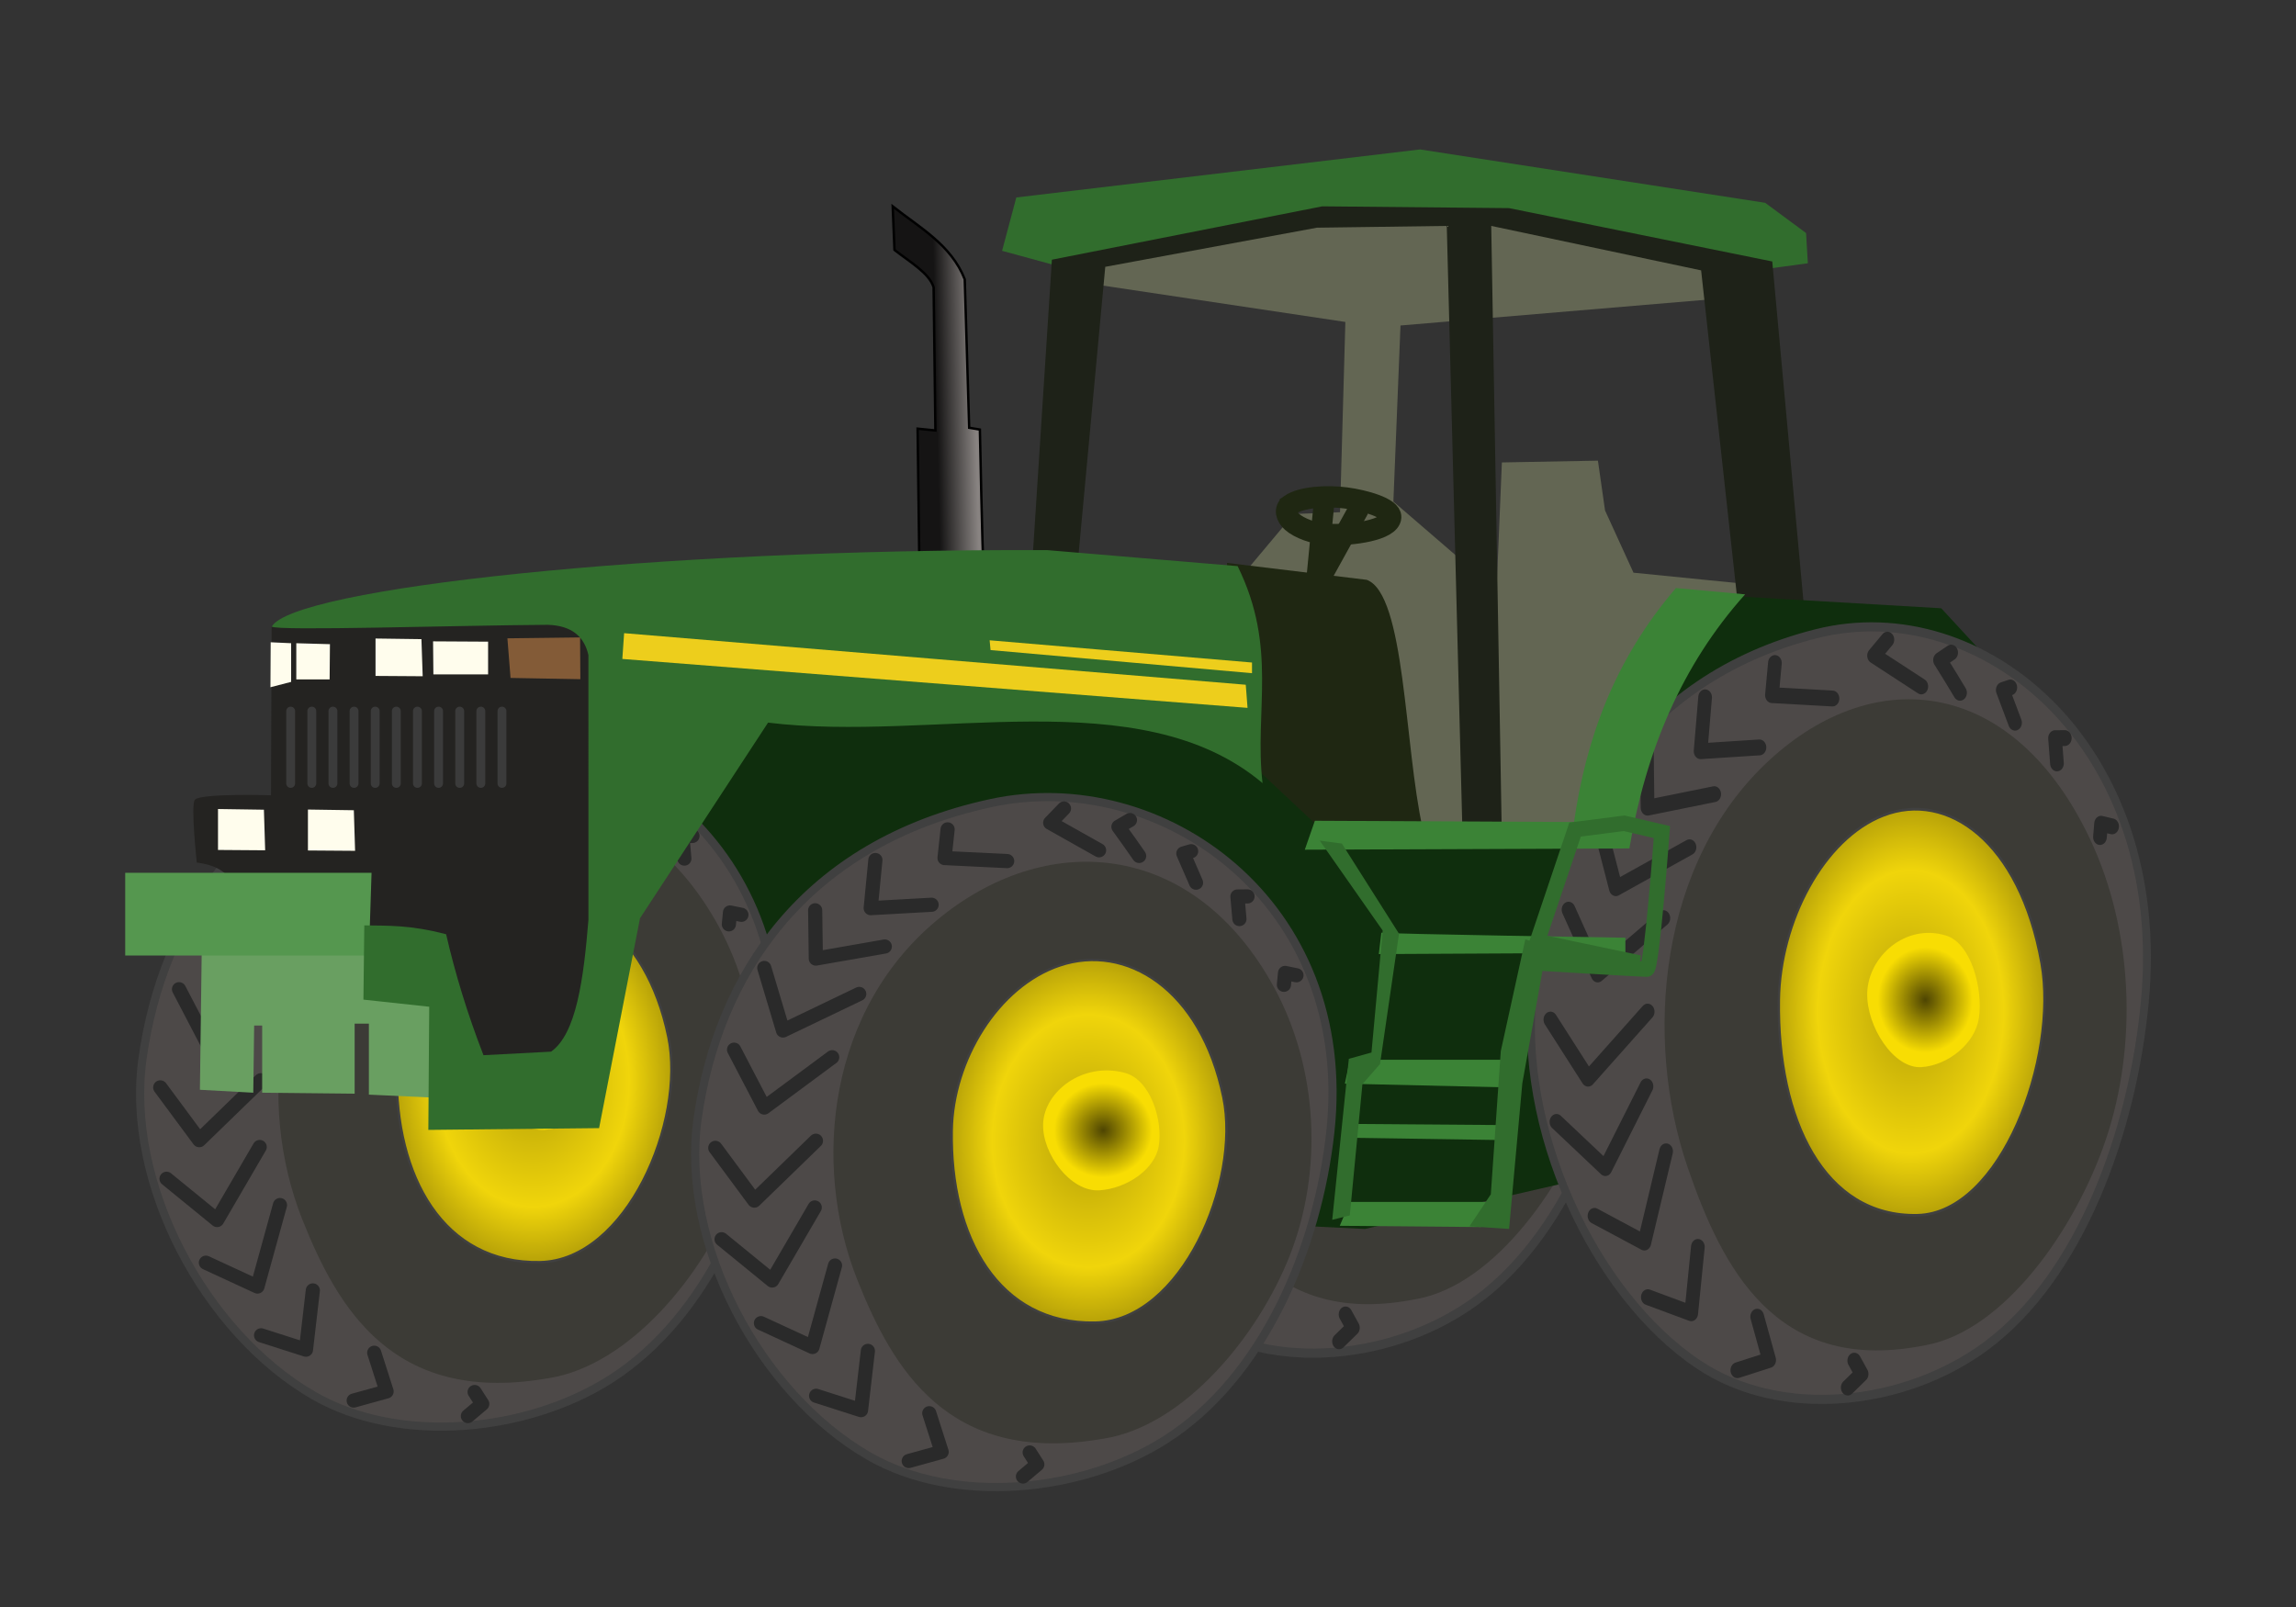 <?xml version="1.0" encoding="UTF-8" standalone="no"?>
<!-- Created with Inkscape (http://www.inkscape.org/) -->

<svg
   xmlns:dc="http://purl.org/dc/elements/1.1/"
   xmlns:cc="http://creativecommons.org/ns#"
   xmlns:rdf="http://www.w3.org/1999/02/22-rdf-syntax-ns#"
   xmlns:svg="http://www.w3.org/2000/svg"
   xmlns="http://www.w3.org/2000/svg"
   xmlns:xlink="http://www.w3.org/1999/xlink"
   xmlns:sodipodi="http://sodipodi.sourceforge.net/DTD/sodipodi-0.dtd"
   xmlns:inkscape="http://www.inkscape.org/namespaces/inkscape"
   id="svg2"
   sodipodi:docname="agriculture.svg"
   viewBox="0 0 1000 700"
   version="1.1"
   inkscape:version="0.92.3 (2405546, 2018-03-11)"
   width="1000"
   height="700">
  <rect x="0" y="0" width="1000" height="700" fill="#333333" stroke="none"/>
  <defs
     id="defs6">
    <linearGradient
       id="linearGradient4031">
      <stop
         id="stop4033"
         style="stop-color:#4e4502"
         offset="0" />
      <stop
         id="stop4035"
         style="stop-color:#f8dd03"
         offset="1" />
    </linearGradient>
    <linearGradient
       id="linearGradient4021">
      <stop
         id="stop4023"
         style="stop-color:#b6a108"
         offset="0" />
      <stop
         id="stop4029"
         style="stop-color:#f0d50b"
         offset=".69" />
      <stop
         id="stop4025"
         style="stop-color:#b6a108"
         offset="1" />
    </linearGradient>
    <radialGradient
       id="radialGradient4027"
       xlink:href="#linearGradient4021"
       gradientUnits="userSpaceOnUse"
       cy="-24.111"
       cx="1381.4"
       gradientTransform="matrix(1,0,0,1.315,0,7.582)"
       r="58.057"
       inkscape:collect="always" />
    <radialGradient
       id="radialGradient4037"
       xlink:href="#linearGradient4031"
       gradientUnits="userSpaceOnUse"
       cy="-28.586"
       cx="1387"
       gradientTransform="matrix(0.821,-0.031,0.03,0.788,249.77,36.988)"
       r="24.873"
       inkscape:collect="always" />
    <linearGradient
       id="linearGradient4293"
       y2="-235.25"
       gradientUnits="userSpaceOnUse"
       x2="415.01"
       gradientTransform="matrix(1.045,0,0,1.045,-8.993,413.707)"
       y1="-234.88"
       x1="398.81"
       inkscape:collect="always">
      <stop
         id="stop4289"
         style="stop-color:#151414"
         offset="0" />
      <stop
         id="stop4291"
         style="stop-color:#888381"
         offset="1" />
    </linearGradient>
    <radialGradient
       inkscape:collect="always"
       xlink:href="#linearGradient4021"
       id="radialGradient948"
       gradientUnits="userSpaceOnUse"
       gradientTransform="matrix(1,0,0,1.315,0,7.582)"
       cx="1381.4"
       cy="-24.111"
       r="58.057" />
    <radialGradient
       inkscape:collect="always"
       xlink:href="#linearGradient4031"
       id="radialGradient950"
       gradientUnits="userSpaceOnUse"
       gradientTransform="matrix(0.821,-0.031,0.03,0.788,249.77,36.988)"
       cx="1387"
       cy="-28.586"
       r="24.873" />
    <radialGradient
       inkscape:collect="always"
       xlink:href="#linearGradient4021"
       id="radialGradient952"
       gradientUnits="userSpaceOnUse"
       gradientTransform="matrix(1,0,0,1.315,0,7.582)"
       cx="1381.4"
       cy="-24.111"
       r="58.057" />
    <radialGradient
       inkscape:collect="always"
       xlink:href="#linearGradient4031"
       id="radialGradient954"
       gradientUnits="userSpaceOnUse"
       gradientTransform="matrix(0.821,-0.031,0.03,0.788,249.77,36.988)"
       cx="1387"
       cy="-28.586"
       r="24.873" />
    <radialGradient
       inkscape:collect="always"
       xlink:href="#linearGradient4021"
       id="radialGradient956"
       gradientUnits="userSpaceOnUse"
       gradientTransform="matrix(1,0,0,1.315,0,7.582)"
       cx="1381.4"
       cy="-24.111"
       r="58.057" />
    <radialGradient
       inkscape:collect="always"
       xlink:href="#linearGradient4031"
       id="radialGradient958"
       gradientUnits="userSpaceOnUse"
       gradientTransform="matrix(0.821,-0.031,0.03,0.788,249.77,36.988)"
       cx="1387"
       cy="-28.586"
       r="24.873" />
  </defs>
  <sodipodi:namedview
     id="namedview4"
     fit-margin-left="0"
     inkscape:zoom="0.476792"
     borderopacity="1"
     inkscape:current-layer="svg2"
     inkscape:cx="22.577249"
     inkscape:guide-bbox="true"
     inkscape:window-maximized="1"
     showgrid="false"
     fit-margin-right="0"
     showguides="true"
     bordercolor="#666666"
     inkscape:window-x="-8"
     guidetolerance="10"
     objecttolerance="10"
     inkscape:window-y="-8"
     fit-margin-bottom="0"
     inkscape:window-width="1920"
     inkscape:pageopacity="0"
     inkscape:pageshadow="2"
     pagecolor="#ffffff"
     gridtolerance="10"
     inkscape:cy="431.15321"
     inkscape:window-height="1018"
     fit-margin-top="0" />
  <path
     id="path4347"
     style="fill:#316d2d;stroke-width:1.045"
     inkscape:connector-curvature="0"
     d="m 462.013,116.225 -25.564,-6.972 6.195,-23.241 175.857,-20.916 150.293,23.241 17.818,13.17 0.775,13.17 -17.044,2.324 -127.048,-23.241 -72.046,0.775 z" />
  <g
     id="g4297"
     transform="matrix(1.01,0,0,1.17,-784.544,448.799)">
    <path
       id="path4299"
       d="m 1218.6,-33.291 c -7.294,52.018 25.807,114.28 71.31,140.52 35.786,20.637 88.907,15.386 123.74,-6.816 40.949,-26.097 63.481,-80.185 68.688,-128.46 10.273,-95.252 -70.145,-152.34 -141.57,-136.85 -78.24,16.964 -113.86,72.331 -122.17,131.61 z"
       sodipodi:nodetypes="aaassa"
       style="fill:#4d4948;stroke:#404040;stroke-width:3.4;stroke-linejoin:round"
       inkscape:connector-curvature="0" />
    <path
       id="path4301"
       d="m 1320.3,-117.71 c 45.981,-36.64 105.67,-30.539 138.43,29.363 18.732,34.26 20.381,76.941 6.816,111.68 -13.153,33.689 -43.995,71.333 -77.665,76.672 l -2.559,0.406 c -62.339,9.885 -85.35,-29.334 -100.15,-66.591 -19.141,-48.189 -12.416,-113.65 35.131,-151.53 z"
       sodipodi:nodetypes="sssssas"
       style="fill:#3c3b36"
       inkscape:connector-curvature="0" />
    <path
       id="path4303"
       d="m 1369.6,-97.26 c 27.491,-9.203 58.792,9.569 68.164,55.055 7.266,35.268 -17.481,93.143 -53.482,93.856 -40.2,0.796 -60.531,-35.489 -59.774,-80.224 0.49,-28.991 19.121,-59.994 45.093,-68.688 z"
       sodipodi:nodetypes="sssss"
       style="fill:url(#radialGradient948);stroke:#404040;stroke-width:1px"
       inkscape:connector-curvature="0" />
    <path
       id="path4305"
       d="m 1396.7,-52.468 c 10.748,2.9 15.928,19.946 14.066,30.699 -1.66,9.586 -13.432,17.587 -24.722,18.264 -12.047,0.723 -23.813,-15.254 -23.444,-27.59 0.405,-13.536 16.51,-26.118 34.1,-21.373 z"
       sodipodi:nodetypes="sssss"
       style="fill:url(#radialGradient950)"
       inkscape:connector-curvature="0" />
    <path
       id="path4307"
       d="m 1233.8,-62.129 12.584,24.12 28.314,-20.974"
       style="fill:none;stroke:#2a2a2a;stroke-width:5.9;stroke-linecap:round;stroke-linejoin:round"
       inkscape:connector-curvature="0" />
    <path
       id="path4309"
       sodipodi:nodetypes="ccc"
       inkscape:connector-curvature="0"
       style="fill:none;stroke:#2a2a2a;stroke-width:5.9;stroke-linecap:round;stroke-linejoin:round"
       d="m 1245,51.866 21.494,9.936 9.383,-33.964" />
    <path
       id="path4311"
       d="m 1228.6,16.883 21.078,17.199 17.744,-30.442"
       style="fill:none;stroke:#2a2a2a;stroke-width:5.9;stroke-linecap:round;stroke-linejoin:round"
       inkscape:connector-curvature="0" />
    <path
       id="path4313"
       style="fill:none;stroke:#2a2a2a;stroke-width:5.963;stroke-linecap:round;stroke-linejoin:round"
       inkscape:connector-curvature="0"
       d="m 1226,-21.182 16.239,21.934 25.657,-24.902" />
    <path
       id="path4315"
       style="fill:none;stroke:#2a2a2a;stroke-width:5.9;stroke-linecap:round;stroke-linejoin:round"
       inkscape:connector-curvature="0"
       d="m 1246.4,-96.191 7.795,26.064 31.77,-15.239" />
    <path
       id="path4317"
       d="m 1267.6,-120.23 0.278,20.126 28.744,-5.03"
       sodipodi:nodetypes="ccc"
       style="fill:none;stroke:#2a2a2a;stroke-width:5.9;stroke-linecap:round;stroke-linejoin:round"
       inkscape:connector-curvature="0" />
    <path
       id="path4319"
       sodipodi:nodetypes="ccc"
       inkscape:connector-curvature="0"
       style="fill:none;stroke:#2a2a2a;stroke-width:5.9;stroke-linecap:round;stroke-linejoin:round"
       d="m 1292.7,-141.19 -1.952,20.061 25.381,-1.414" />
    <path
       id="path4321"
       d="m 1322.8,-153.96 -1.283,11.952 26.108,1.264"
       sodipodi:nodetypes="ccc"
       style="fill:none;stroke:#2a2a2a;stroke-width:5.9;stroke-linecap:round;stroke-linejoin:round"
       inkscape:connector-curvature="0" />
    <path
       id="path4323"
       d="m 1371.3,-162.66 -5.75,5.952 20.377,11.46"
       sodipodi:nodetypes="ccc"
       style="fill:none;stroke:#2a2a2a;stroke-width:5.9;stroke-linecap:round;stroke-linejoin:round"
       inkscape:connector-curvature="0" />
    <path
       id="path4325"
       sodipodi:nodetypes="ccc"
       inkscape:connector-curvature="0"
       style="fill:none;stroke:#2a2a2a;stroke-width:5.9;stroke-linecap:round;stroke-linejoin:round"
       d="m 1398.8,-157.84 -4.798,2.794 c 3.206,4.466 6.748,9.351 8.629,12.162" />
    <path
       id="path4327"
       d="m 1424.3,-144.86 -3.25,0.949 5.293,12.164"
       sodipodi:nodetypes="ccc"
       style="fill:none;stroke:#2a2a2a;stroke-width:5.9;stroke-linecap:round;stroke-linejoin:round"
       inkscape:connector-curvature="0" />
    <path
       id="path4329"
       sodipodi:nodetypes="ccc"
       inkscape:connector-curvature="0"
       style="fill:none;stroke:#2a2a2a;stroke-width:5.9;stroke-linecap:round;stroke-linejoin:round"
       d="m 1447.8,-126.02 -4.206,0.04 0.83,9.399" />
    <path
       id="path4331"
       d="m 1468.2,-93.146 -4.756,-0.974 -0.472,4.946"
       sodipodi:nodetypes="ccc"
       style="fill:none;stroke:#2a2a2a;stroke-width:5.9;stroke-linecap:round;stroke-linejoin:round"
       inkscape:connector-curvature="0" />
    <path
       id="path4333"
       d="m 1354.2,115.79 5.985,-5.052 -3.174,-4.967"
       sodipodi:nodetypes="ccc"
       style="fill:none;stroke:#2a2a2a;stroke-width:5.9;stroke-linecap:round;stroke-linejoin:round"
       inkscape:connector-curvature="0" />
    <path
       id="path4335"
       sodipodi:nodetypes="ccc"
       inkscape:connector-curvature="0"
       style="fill:none;stroke:#2a2a2a;stroke-width:5.9;stroke-linecap:round;stroke-linejoin:round"
       d="m 1306.6,109.33 13.719,-3.802 -5.159,-16.123" />
    <path
       id="path4337"
       sodipodi:nodetypes="ccc"
       inkscape:connector-curvature="0"
       style="fill:none;stroke:#2a2a2a;stroke-width:5.9;stroke-linecap:round;stroke-linejoin:round"
       d="m 1268,82.139 18.71,5.99 2.865,-24.704" />
  </g>
  <path
     id="path4345"
     style="fill:#636653;stroke-width:1.045"
     inkscape:connector-curvature="0"
     d="m 477.506,123.971 108.452,16.268 -2.324,82.891 -20.142,0.775 -24.015,28.663 3.873,96.061 40.283,29.438 65.849,-8.522 h 60.425 l 55.777,-114.658 -54.228,-5.423 -12.395,-27.114 -3.099,-21.691 -41.833,0.775 -2.324,55.777 -44.931,-38.734 3.099,-76.694 137.892,-11.62 1.549,-17.044 -100.709,-20.142 -77.469,0.775 -100.709,20.142 z" />
  <path
     id="path4343"
     style="fill:#1e2218;stroke-width:1.045"
     inkscape:connector-curvature="0"
     d="m 449.622,244.818 8.522,-131.697 117.75,-23.241 81.342,0.775 114.658,23.241 14.719,160.364 -28.663,-1.549 -17.044,-154.942 -91.413,-19.367 4.648,268.043 -17.044,1.549 -6.972,-269.589 -56.552,0.775 -92.188,17.044 -13.17,141.768 z" />
  <path
     id="path4349"
     sodipodi:nodetypes="ccccc"
     style="fill:#1f2712;stroke-width:1.045"
     inkscape:connector-curvature="0"
     d="m 534.443,245.205 60.813,7.36 c 16.841,6.163 16.325,72.111 24.402,108.452 l -93.35,1.162 z" />
  <path
     id="path4295"
     style="fill:#0f2e0d;stroke-width:1.045"
     inkscape:connector-curvature="0"
     d="m 241.232,481.875 161.137,44.157 192.123,9.296 144.871,-33.312 134.016,-206.844 -27.889,-30.212 -106.133,-6.197 -45.706,95.287 -0.775,7.747 -118.523,-1.549 -37.185,-34.861 -99.159,-27.889 -138.665,13.944 -44.931,131.697 z" />
  <g
     id="g4039"
     transform="matrix(1.045,0,0,1.045,-1211.352,495.822)">
    <path
       id="path3951"
       d="m 1218.6,-33.291 c -7.294,52.018 25.807,114.28 71.31,140.52 35.786,20.637 88.907,15.386 123.74,-6.816 40.949,-26.097 63.481,-80.185 68.688,-128.46 10.273,-95.252 -70.145,-152.34 -141.57,-136.85 -78.24,16.964 -113.86,72.331 -122.17,131.61 z"
       sodipodi:nodetypes="aaassa"
       style="fill:#4d4948;stroke:#404040;stroke-width:3.4;stroke-linejoin:round"
       inkscape:connector-curvature="0" />
    <path
       id="path3953"
       d="m 1320.3,-117.71 c 45.981,-36.64 105.67,-30.539 138.43,29.363 18.732,34.26 20.381,76.941 6.816,111.68 -13.153,33.689 -43.995,71.333 -77.665,76.672 l -2.559,0.406 c -62.339,9.885 -85.35,-29.334 -100.15,-66.591 -19.141,-48.189 -12.416,-113.65 35.131,-151.53 z"
       sodipodi:nodetypes="sssssas"
       style="fill:#3c3b36"
       inkscape:connector-curvature="0" />
    <path
       id="path3955"
       d="m 1369.6,-97.26 c 27.491,-9.203 58.792,9.569 68.164,55.055 7.266,35.268 -17.481,93.143 -53.482,93.856 -40.2,0.796 -60.531,-35.489 -59.774,-80.224 0.49,-28.991 19.121,-59.994 45.093,-68.688 z"
       sodipodi:nodetypes="sssss"
       style="fill:url(#radialGradient952);stroke:#404040;stroke-width:1px"
       inkscape:connector-curvature="0" />
    <path
       id="path3957"
       d="m 1396.7,-52.468 c 10.748,2.9 15.928,19.946 14.066,30.699 -1.66,9.586 -13.432,17.587 -24.722,18.264 -12.047,0.723 -23.813,-15.254 -23.444,-27.59 0.405,-13.536 16.51,-26.118 34.1,-21.373 z"
       sodipodi:nodetypes="sssss"
       style="fill:url(#radialGradient954)"
       inkscape:connector-curvature="0" />
    <path
       id="path3959"
       d="m 1233.8,-62.129 12.584,24.12 28.314,-20.974"
       style="fill:none;stroke:#2a2a2a;stroke-width:5.9;stroke-linecap:round;stroke-linejoin:round"
       inkscape:connector-curvature="0" />
    <path
       id="path3965"
       sodipodi:nodetypes="ccc"
       inkscape:connector-curvature="0"
       style="fill:none;stroke:#2a2a2a;stroke-width:5.9;stroke-linecap:round;stroke-linejoin:round"
       d="m 1245,51.866 21.494,9.936 9.383,-33.964" />
    <path
       id="path3967"
       d="m 1228.6,16.883 21.078,17.199 17.744,-30.442"
       style="fill:none;stroke:#2a2a2a;stroke-width:5.9;stroke-linecap:round;stroke-linejoin:round"
       inkscape:connector-curvature="0" />
    <path
       id="path3969"
       style="fill:none;stroke:#2a2a2a;stroke-width:5.963;stroke-linecap:round;stroke-linejoin:round"
       inkscape:connector-curvature="0"
       d="m 1226,-21.182 16.239,21.934 25.657,-24.902" />
    <path
       id="path3971"
       style="fill:none;stroke:#2a2a2a;stroke-width:5.9;stroke-linecap:round;stroke-linejoin:round"
       inkscape:connector-curvature="0"
       d="m 1246.4,-96.191 7.795,26.064 31.77,-15.239" />
    <path
       id="path3973"
       d="m 1267.6,-120.23 0.278,20.126 28.744,-5.03"
       sodipodi:nodetypes="ccc"
       style="fill:none;stroke:#2a2a2a;stroke-width:5.9;stroke-linecap:round;stroke-linejoin:round"
       inkscape:connector-curvature="0" />
    <path
       id="path3975"
       sodipodi:nodetypes="ccc"
       inkscape:connector-curvature="0"
       style="fill:none;stroke:#2a2a2a;stroke-width:5.9;stroke-linecap:round;stroke-linejoin:round"
       d="m 1292.7,-141.19 -1.952,20.061 25.381,-1.414" />
    <path
       id="path3977"
       d="m 1322.8,-153.96 -1.283,11.952 26.108,1.264"
       sodipodi:nodetypes="ccc"
       style="fill:none;stroke:#2a2a2a;stroke-width:5.9;stroke-linecap:round;stroke-linejoin:round"
       inkscape:connector-curvature="0" />
    <path
       id="path3981"
       d="m 1371.3,-162.66 -5.75,5.952 20.377,11.46"
       sodipodi:nodetypes="ccc"
       style="fill:none;stroke:#2a2a2a;stroke-width:5.9;stroke-linecap:round;stroke-linejoin:round"
       inkscape:connector-curvature="0" />
    <path
       id="path3983"
       sodipodi:nodetypes="ccc"
       inkscape:connector-curvature="0"
       style="fill:none;stroke:#2a2a2a;stroke-width:5.9;stroke-linecap:round;stroke-linejoin:round"
       d="m 1398.8,-157.84 -4.798,2.794 c 3.206,4.466 6.748,9.351 8.629,12.162" />
    <path
       id="path3985"
       d="m 1424.3,-144.86 -3.25,0.949 5.293,12.164"
       sodipodi:nodetypes="ccc"
       style="fill:none;stroke:#2a2a2a;stroke-width:5.9;stroke-linecap:round;stroke-linejoin:round"
       inkscape:connector-curvature="0" />
    <path
       id="path3987"
       sodipodi:nodetypes="ccc"
       inkscape:connector-curvature="0"
       style="fill:none;stroke:#2a2a2a;stroke-width:5.9;stroke-linecap:round;stroke-linejoin:round"
       d="m 1447.8,-126.02 -4.206,0.04 0.83,9.399" />
    <path
       id="path3989"
       d="m 1468.2,-93.146 -4.756,-0.974 -0.472,4.946"
       sodipodi:nodetypes="ccc"
       style="fill:none;stroke:#2a2a2a;stroke-width:5.9;stroke-linecap:round;stroke-linejoin:round"
       inkscape:connector-curvature="0" />
    <path
       id="path4005"
       d="m 1354.2,115.79 5.985,-5.052 -3.174,-4.967"
       sodipodi:nodetypes="ccc"
       style="fill:none;stroke:#2a2a2a;stroke-width:5.9;stroke-linecap:round;stroke-linejoin:round"
       inkscape:connector-curvature="0" />
    <path
       id="path4007"
       sodipodi:nodetypes="ccc"
       inkscape:connector-curvature="0"
       style="fill:none;stroke:#2a2a2a;stroke-width:5.9;stroke-linecap:round;stroke-linejoin:round"
       d="m 1306.6,109.33 13.719,-3.802 -5.159,-16.123" />
    <path
       id="path4011"
       sodipodi:nodetypes="ccc"
       inkscape:connector-curvature="0"
       style="fill:none;stroke:#2a2a2a;stroke-width:5.9;stroke-linecap:round;stroke-linejoin:round"
       d="m 1268,82.139 18.71,5.99 2.865,-24.704" />
  </g>
  <path
     id="path3765"
     sodipodi:nodetypes="ccscccsscccc"
     style="fill:#242321;stroke-width:1.045"
     inkscape:connector-curvature="0"
     d="m 118.306,273.015 -0.274,73.403 c 0,0 -30.382,-0.95 -33.141,1.917 -1.936,2.012 0.822,27.389 0.822,27.389 23.749,3.042 13.928,21.133 18.899,32.593 l 71.212,6.573 c 0,0 28.485,51.766 30.129,52.313 1.643,0.548 41.906,4.108 42.727,2.739 0.822,-1.369 17.256,-64.365 17.256,-64.365 l 0.548,-135.03 -73.403,-5.478 z" />
  <path
     id="path3763"
     style="fill:#699f61;stroke-width:1.045"
     inkscape:connector-curvature="0"
     d="m 87.843,415.368 -0.775,59.335 23.241,1.271 0.387,-29.244 h 3.486 v 29.244 l 40.283,0.424 v -30.515 h 6.197 v 30.938 l 27.501,1.271 3.099,-60.606 -72.046,-11.867 z" />
  <path
     id="path3761"
     style="fill:#55974f;stroke-width:1.045"
     inkscape:connector-curvature="0"
     d="M 161.824,380.192 H 54.531 v 36.024 H 160.664 Z" />
  <path
     id="path4285"
     sodipodi:nodetypes="ccccccccccc"
     style="fill:url(#linearGradient4293);stroke:#000000;stroke-width:1.045px"
     inkscape:connector-curvature="0"
     d="m 428.32,246.375 c -0.387,-2.711 -1.549,-59.264 -1.549,-59.264 l -4.659,-0.773 -1.933,-64.688 C 414.234,106.548 400.549,99.187 388.806,89.889 l 0.775,18.979 c 6.669,5.225 15.177,10.083 17.044,16.268 l 0.775,62.362 -7.747,-0.775 0.775,60.038 z" />
  <path
     id="path2987"
     sodipodi:nodetypes="cccccccccccccccccc"
     style="fill:#316d2d;stroke-width:1.045"
     inkscape:connector-curvature="0"
     d="m 118.376,272.942 c 9.21,-16.516 165.713,-33.991 337.767,-33.312 l 82.891,6.972 c 17.581,35.694 7.23,63.008 10.845,94.511 -53.592,-45.169 -143.575,-17.56 -215.358,-26.339 l -55.777,85.215 -17.818,91.413 -74.369,0.775 0.387,-53.647 -28.663,-3.099 0.387,-32.343 c 10.363,0.189 19.829,-0.274 35.635,3.873 3.921,17.059 9.25,34.587 16.268,52.679 l 29.438,-1.549 c 10.945,-7.701 14.156,-31.38 16.268,-57.327 V 285.333 c -1.816,-8.028 -7.229,-12.882 -17.818,-13.17 -40.025,0.258 -117.865,2.76 -120.08,0.775 z" />
  <path
     id="path3767"
     sodipodi:nodetypes="ccccc"
     style="fill:#fffded;stroke-width:1.045"
     inkscape:connector-curvature="0"
     d="m 163.558,278.134 19.994,0.274 0.548,16.16 -20.542,-0.137 z" />
  <path
     id="path3769"
     sodipodi:nodetypes="ccccc"
     style="fill:#fffded;stroke-width:1.045"
     inkscape:connector-curvature="0"
     d="m 188.621,279.367 23.966,0.137 v 14.243 H 188.757 Z" />
  <path
     id="path3771"
     sodipodi:nodetypes="ccccc"
     style="fill:#835b37;stroke-width:1.045"
     inkscape:connector-curvature="0"
     d="m 220.996,278.05 31.65,-0.387 0.121,18.191 -30.402,-0.548 z" />
  <path
     id="path3773"
     style="fill:#fffded;stroke-width:1.045"
     inkscape:connector-curvature="0"
     d="m 143.702,280.6 -0.137,15.337 h -14.516 v -15.749 z" />
  <path
     id="path3775"
     sodipodi:nodetypes="ccccc"
     style="fill:#fffded;stroke-width:1.045"
     inkscape:connector-curvature="0"
     d="m 126.8,280.182 v 16.844 l -9.007,2.328 0.105,-19.583 z" />
  <path
     id="path3777"
     style="fill:none;stroke:#3b3b3b;stroke-width:3.865;stroke-linecap:round"
     inkscape:connector-curvature="0"
     d="m 126.598,309.758 v 31.497" />
  <path
     id="path3777-1"
     style="fill:none;stroke:#3b3b3b;stroke-width:3.865;stroke-linecap:round"
     inkscape:connector-curvature="0"
     d="m 135.801,309.758 v 31.497" />
  <path
     id="path3777-7"
     style="fill:none;stroke:#3b3b3b;stroke-width:3.865;stroke-linecap:round"
     inkscape:connector-curvature="0"
     d="m 145.003,309.758 v 31.497" />
  <path
     id="path3777-4"
     style="fill:none;stroke:#3b3b3b;stroke-width:3.865;stroke-linecap:round"
     inkscape:connector-curvature="0"
     d="m 154.205,309.758 v 31.497" />
  <path
     id="path3777-0"
     style="fill:none;stroke:#3b3b3b;stroke-width:3.865;stroke-linecap:round"
     inkscape:connector-curvature="0"
     d="m 218.625,309.758 v 31.497" />
  <path
     id="path3777-4-9"
     style="fill:none;stroke:#3b3b3b;stroke-width:3.865;stroke-linecap:round"
     inkscape:connector-curvature="0"
     d="m 163.412,309.758 v 31.497" />
  <path
     id="path3777-4-4"
     style="fill:none;stroke:#3b3b3b;stroke-width:3.865;stroke-linecap:round"
     inkscape:connector-curvature="0"
     d="m 172.615,309.758 v 31.497" />
  <path
     id="path3777-4-8"
     style="fill:none;stroke:#3b3b3b;stroke-width:3.865;stroke-linecap:round"
     inkscape:connector-curvature="0"
     d="m 181.809,309.758 v 31.497" />
  <path
     id="path3777-4-82"
     style="fill:none;stroke:#3b3b3b;stroke-width:3.865;stroke-linecap:round"
     inkscape:connector-curvature="0"
     d="m 191.013,309.758 v 31.497" />
  <path
     id="path3777-4-45"
     style="fill:none;stroke:#3b3b3b;stroke-width:3.865;stroke-linecap:round"
     inkscape:connector-curvature="0"
     d="m 209.421,309.758 v 31.497" />
  <path
     id="path3777-4-5"
     style="fill:none;stroke:#3b3b3b;stroke-width:3.865;stroke-linecap:round"
     inkscape:connector-curvature="0"
     d="m 200.217,309.758 v 31.497" />
  <path
     id="path3767-1"
     sodipodi:nodetypes="ccccc"
     style="fill:#fffded;stroke-width:1.045"
     inkscape:connector-curvature="0"
     d="m 134.116,352.633 19.994,0.3 0.548,17.682 -20.542,-0.15 z" />
  <path
     id="path3767-7"
     sodipodi:nodetypes="ccccc"
     style="fill:#fffded;stroke-width:1.045"
     inkscape:connector-curvature="0"
     d="m 94.949,352.403 19.994,0.3 0.548,17.682 -20.542,-0.15 z" />
  <path
     id="path3759"
     style="fill:#edce1c;stroke-width:1.045"
     inkscape:connector-curvature="0"
     d="m 431.026,278.907 114.271,9.684 v 4.648 L 431.423,283.168 Z" />
  <path
     id="path3757"
     style="fill:#edce1c;stroke-width:1.045"
     inkscape:connector-curvature="0"
     d="m 271.832,275.804 270.749,22.466 0.775,10.071 -272.305,-21.304 z" />
  <g
     id="g4153"
     transform="matrix(1.045,0,0,1.045,-969.605,522.159)">
    <path
       id="path4155"
       sodipodi:nodetypes="aaassa"
       style="fill:#4d4948;stroke:#404040;stroke-width:3.4;stroke-linejoin:round"
       inkscape:connector-curvature="0"
       d="m 1218.6,-33.291 c -7.294,52.018 25.807,114.28 71.31,140.52 35.786,20.637 88.907,15.386 123.74,-6.816 40.949,-26.097 63.481,-80.185 68.688,-128.46 10.273,-95.252 -70.145,-152.34 -141.57,-136.85 -78.24,16.964 -113.86,72.331 -122.17,131.61 z" />
    <path
       id="path4157"
       sodipodi:nodetypes="sssssas"
       style="fill:#3c3b36"
       inkscape:connector-curvature="0"
       d="m 1320.3,-117.71 c 45.981,-36.64 105.67,-30.539 138.43,29.363 18.732,34.26 20.381,76.941 6.816,111.68 -13.153,33.689 -43.995,71.333 -77.665,76.672 l -2.559,0.406 c -62.339,9.885 -85.35,-29.334 -100.15,-66.591 -19.141,-48.189 -12.416,-113.65 35.131,-151.53 z" />
    <path
       id="path4159"
       sodipodi:nodetypes="sssss"
       style="fill:url(#radialGradient956);stroke:#404040;stroke-width:1px"
       inkscape:connector-curvature="0"
       d="m 1369.6,-97.26 c 27.491,-9.203 58.792,9.569 68.164,55.055 7.266,35.268 -17.481,93.143 -53.482,93.856 -40.2,0.796 -60.531,-35.489 -59.774,-80.224 0.49,-28.991 19.121,-59.994 45.093,-68.688 z" />
    <path
       id="path4161"
       sodipodi:nodetypes="sssss"
       style="fill:url(#radialGradient958)"
       inkscape:connector-curvature="0"
       d="m 1396.7,-52.468 c 10.748,2.9 15.928,19.946 14.066,30.699 -1.66,9.586 -13.432,17.587 -24.722,18.264 -12.047,0.723 -23.813,-15.254 -23.444,-27.59 0.405,-13.536 16.51,-26.118 34.1,-21.373 z" />
    <path
       id="path4163"
       style="fill:none;stroke:#2a2a2a;stroke-width:5.9;stroke-linecap:round;stroke-linejoin:round"
       inkscape:connector-curvature="0"
       d="m 1233.8,-62.129 12.584,24.12 28.314,-20.974" />
    <path
       id="path4165"
       sodipodi:nodetypes="ccc"
       d="m 1245,51.866 21.494,9.936 9.383,-33.964"
       style="fill:none;stroke:#2a2a2a;stroke-width:5.9;stroke-linecap:round;stroke-linejoin:round"
       inkscape:connector-curvature="0" />
    <path
       id="path4167"
       style="fill:none;stroke:#2a2a2a;stroke-width:5.9;stroke-linecap:round;stroke-linejoin:round"
       inkscape:connector-curvature="0"
       d="m 1228.6,16.883 21.078,17.199 17.744,-30.442" />
    <path
       id="path4169"
       d="m 1226,-21.182 16.239,21.934 25.657,-24.902"
       style="fill:none;stroke:#2a2a2a;stroke-width:5.963;stroke-linecap:round;stroke-linejoin:round"
       inkscape:connector-curvature="0" />
    <path
       id="path4171"
       d="m 1246.4,-96.191 7.795,26.064 31.77,-15.239"
       style="fill:none;stroke:#2a2a2a;stroke-width:5.9;stroke-linecap:round;stroke-linejoin:round"
       inkscape:connector-curvature="0" />
    <path
       id="path4173"
       sodipodi:nodetypes="ccc"
       style="fill:none;stroke:#2a2a2a;stroke-width:5.9;stroke-linecap:round;stroke-linejoin:round"
       inkscape:connector-curvature="0"
       d="m 1267.6,-120.23 0.278,20.126 28.744,-5.03" />
    <path
       id="path4175"
       sodipodi:nodetypes="ccc"
       d="m 1292.7,-141.19 -1.952,20.061 25.381,-1.414"
       style="fill:none;stroke:#2a2a2a;stroke-width:5.9;stroke-linecap:round;stroke-linejoin:round"
       inkscape:connector-curvature="0" />
    <path
       id="path4177"
       sodipodi:nodetypes="ccc"
       style="fill:none;stroke:#2a2a2a;stroke-width:5.9;stroke-linecap:round;stroke-linejoin:round"
       inkscape:connector-curvature="0"
       d="m 1322.8,-153.96 -1.283,11.952 26.108,1.264" />
    <path
       id="path4179"
       sodipodi:nodetypes="ccc"
       style="fill:none;stroke:#2a2a2a;stroke-width:5.9;stroke-linecap:round;stroke-linejoin:round"
       inkscape:connector-curvature="0"
       d="m 1371.3,-162.66 -5.75,5.952 20.377,11.46" />
    <path
       id="path4181"
       sodipodi:nodetypes="ccc"
       d="m 1398.8,-157.84 -4.798,2.794 c 3.206,4.466 6.748,9.351 8.629,12.162"
       style="fill:none;stroke:#2a2a2a;stroke-width:5.9;stroke-linecap:round;stroke-linejoin:round"
       inkscape:connector-curvature="0" />
    <path
       id="path4183"
       sodipodi:nodetypes="ccc"
       style="fill:none;stroke:#2a2a2a;stroke-width:5.9;stroke-linecap:round;stroke-linejoin:round"
       inkscape:connector-curvature="0"
       d="m 1424.3,-144.86 -3.25,0.949 5.293,12.164" />
    <path
       id="path4185"
       sodipodi:nodetypes="ccc"
       d="m 1447.8,-126.02 -4.206,0.04 0.83,9.399"
       style="fill:none;stroke:#2a2a2a;stroke-width:5.9;stroke-linecap:round;stroke-linejoin:round"
       inkscape:connector-curvature="0" />
    <path
       id="path4187"
       sodipodi:nodetypes="ccc"
       style="fill:none;stroke:#2a2a2a;stroke-width:5.9;stroke-linecap:round;stroke-linejoin:round"
       inkscape:connector-curvature="0"
       d="m 1468.2,-93.146 -4.756,-0.974 -0.472,4.946" />
    <path
       id="path4189"
       sodipodi:nodetypes="ccc"
       style="fill:none;stroke:#2a2a2a;stroke-width:5.9;stroke-linecap:round;stroke-linejoin:round"
       inkscape:connector-curvature="0"
       d="m 1354.2,115.79 5.985,-5.052 -3.174,-4.967" />
    <path
       id="path4191"
       sodipodi:nodetypes="ccc"
       d="m 1306.6,109.33 13.719,-3.802 -5.159,-16.123"
       style="fill:none;stroke:#2a2a2a;stroke-width:5.9;stroke-linecap:round;stroke-linejoin:round"
       inkscape:connector-curvature="0" />
    <path
       id="path4193"
       sodipodi:nodetypes="ccc"
       d="m 1268,82.139 18.71,5.99 2.865,-24.704"
       style="fill:none;stroke:#2a2a2a;stroke-width:5.9;stroke-linecap:round;stroke-linejoin:round"
       inkscape:connector-curvature="0" />
  </g>
  <g
     id="g4199"
     transform="matrix(1.01,0,0,1.17,-562.98,468.941)">
    <path
       id="path4201"
       sodipodi:nodetypes="aaassa"
       style="fill:#4d4948;stroke:#404040;stroke-width:3.4;stroke-linejoin:round"
       inkscape:connector-curvature="0"
       d="m 1218.6,-33.291 c -7.294,52.018 25.807,114.28 71.31,140.52 35.786,20.637 88.907,15.386 123.74,-6.816 40.949,-26.097 63.481,-80.185 68.688,-128.46 10.273,-95.252 -70.145,-152.34 -141.57,-136.85 -78.24,16.964 -113.86,72.331 -122.17,131.61 z" />
    <path
       id="path4203"
       sodipodi:nodetypes="sssssas"
       style="fill:#3c3b36"
       inkscape:connector-curvature="0"
       d="m 1320.3,-117.71 c 45.981,-36.64 105.67,-30.539 138.43,29.363 18.732,34.26 20.381,76.941 6.816,111.68 -13.153,33.689 -43.995,71.333 -77.665,76.672 l -2.559,0.406 c -62.339,9.885 -85.35,-29.334 -100.15,-66.591 -19.141,-48.189 -12.416,-113.65 35.131,-151.53 z" />
    <path
       id="path4205"
       sodipodi:nodetypes="sssss"
       style="fill:url(#radialGradient4027);stroke:#404040;stroke-width:1px"
       inkscape:connector-curvature="0"
       d="m 1369.6,-97.26 c 27.491,-9.203 58.792,9.569 68.164,55.055 7.266,35.268 -17.481,93.143 -53.482,93.856 -40.2,0.796 -60.531,-35.489 -59.774,-80.224 0.49,-28.991 19.121,-59.994 45.093,-68.688 z" />
    <path
       id="path4207"
       sodipodi:nodetypes="sssss"
       style="fill:url(#radialGradient4037)"
       inkscape:connector-curvature="0"
       d="m 1396.7,-52.468 c 10.748,2.9 15.928,19.946 14.066,30.699 -1.66,9.586 -13.432,17.587 -24.722,18.264 -12.047,0.723 -23.813,-15.254 -23.444,-27.59 0.405,-13.536 16.51,-26.118 34.1,-21.373 z" />
    <path
       id="path4209"
       style="fill:none;stroke:#2a2a2a;stroke-width:5.9;stroke-linecap:round;stroke-linejoin:round"
       inkscape:connector-curvature="0"
       d="m 1233.8,-62.129 12.584,24.12 28.314,-20.974" />
    <path
       id="path4211"
       sodipodi:nodetypes="ccc"
       d="m 1245,51.866 21.494,9.936 9.383,-33.964"
       style="fill:none;stroke:#2a2a2a;stroke-width:5.9;stroke-linecap:round;stroke-linejoin:round"
       inkscape:connector-curvature="0" />
    <path
       id="path4213"
       style="fill:none;stroke:#2a2a2a;stroke-width:5.9;stroke-linecap:round;stroke-linejoin:round"
       inkscape:connector-curvature="0"
       d="m 1228.6,16.883 21.078,17.199 17.744,-30.442" />
    <path
       id="path4215"
       d="m 1226,-21.182 16.239,21.934 25.657,-24.902"
       style="fill:none;stroke:#2a2a2a;stroke-width:5.963;stroke-linecap:round;stroke-linejoin:round"
       inkscape:connector-curvature="0" />
    <path
       id="path4217"
       d="m 1246.4,-96.191 7.795,26.064 31.77,-15.239"
       style="fill:none;stroke:#2a2a2a;stroke-width:5.9;stroke-linecap:round;stroke-linejoin:round"
       inkscape:connector-curvature="0" />
    <path
       id="path4219"
       sodipodi:nodetypes="ccc"
       style="fill:none;stroke:#2a2a2a;stroke-width:5.9;stroke-linecap:round;stroke-linejoin:round"
       inkscape:connector-curvature="0"
       d="m 1267.6,-120.23 0.278,20.126 28.744,-5.03" />
    <path
       id="path4221"
       sodipodi:nodetypes="ccc"
       d="m 1292.7,-141.19 -1.952,20.061 25.381,-1.414"
       style="fill:none;stroke:#2a2a2a;stroke-width:5.9;stroke-linecap:round;stroke-linejoin:round"
       inkscape:connector-curvature="0" />
    <path
       id="path4223"
       sodipodi:nodetypes="ccc"
       style="fill:none;stroke:#2a2a2a;stroke-width:5.9;stroke-linecap:round;stroke-linejoin:round"
       inkscape:connector-curvature="0"
       d="m 1322.8,-153.96 -1.283,11.952 26.108,1.264" />
    <path
       id="path4225"
       sodipodi:nodetypes="ccc"
       style="fill:none;stroke:#2a2a2a;stroke-width:5.9;stroke-linecap:round;stroke-linejoin:round"
       inkscape:connector-curvature="0"
       d="m 1371.3,-162.66 -5.75,5.952 20.377,11.46" />
    <path
       id="path4227"
       sodipodi:nodetypes="ccc"
       d="m 1398.8,-157.84 -4.798,2.794 c 3.206,4.466 6.748,9.351 8.629,12.162"
       style="fill:none;stroke:#2a2a2a;stroke-width:5.9;stroke-linecap:round;stroke-linejoin:round"
       inkscape:connector-curvature="0" />
    <path
       id="path4229"
       sodipodi:nodetypes="ccc"
       style="fill:none;stroke:#2a2a2a;stroke-width:5.9;stroke-linecap:round;stroke-linejoin:round"
       inkscape:connector-curvature="0"
       d="m 1424.3,-144.86 -3.25,0.949 5.293,12.164" />
    <path
       id="path4231"
       sodipodi:nodetypes="ccc"
       d="m 1447.8,-126.02 -4.206,0.04 0.83,9.399"
       style="fill:none;stroke:#2a2a2a;stroke-width:5.9;stroke-linecap:round;stroke-linejoin:round"
       inkscape:connector-curvature="0" />
    <path
       id="path4233"
       sodipodi:nodetypes="ccc"
       style="fill:none;stroke:#2a2a2a;stroke-width:5.9;stroke-linecap:round;stroke-linejoin:round"
       inkscape:connector-curvature="0"
       d="m 1468.2,-93.146 -4.756,-0.974 -0.472,4.946" />
    <path
       id="path4235"
       sodipodi:nodetypes="ccc"
       style="fill:none;stroke:#2a2a2a;stroke-width:5.9;stroke-linecap:round;stroke-linejoin:round"
       inkscape:connector-curvature="0"
       d="m 1354.2,115.79 5.985,-5.052 -3.174,-4.967" />
    <path
       id="path4237"
       sodipodi:nodetypes="ccc"
       d="m 1306.6,109.33 13.719,-3.802 -5.159,-16.123"
       style="fill:none;stroke:#2a2a2a;stroke-width:5.9;stroke-linecap:round;stroke-linejoin:round"
       inkscape:connector-curvature="0" />
    <path
       id="path4239"
       sodipodi:nodetypes="ccc"
       d="m 1268,82.139 18.71,5.99 2.865,-24.704"
       style="fill:none;stroke:#2a2a2a;stroke-width:5.9;stroke-linecap:round;stroke-linejoin:round"
       inkscape:connector-curvature="0" />
  </g>
  <path
     id="path4351"
     sodipodi:nodetypes="aaaaaa"
     style="fill:none;stroke:#1f2712;stroke-width:9.269"
     inkscape:connector-curvature="0"
     d="m 561.94,219.881 c 4.775,-3.358 15.816,-4.101 24.31,-2.975 7.98,1.058 19.708,4.32 19.464,8.403 -0.328,5.5 -16.477,7.969 -27.345,7.494 -6.034,-0.264 -12.498,-2.716 -15.645,-5.508 -2.526,-2.241 -3.476,-5.519 -0.783,-7.413 z" />
  <path
     id="path4353"
     style="fill:none;stroke:#1f2712;stroke-width:8.985;stroke-linecap:round"
     inkscape:connector-curvature="0"
     d="m 576.482,221.061 -3.346,34.44 18.382,-33.24" />
  <g
     id="g4375"
     transform="matrix(1.045,0,0,1.045,-977.472,526.547)">
    <path
       id="path4361"
       d="m 1483.4,-161.75 108.01,0.524 c 4.968,-34.347 16.595,-67.362 42.471,-97.527 l 28.839,2.622 c -26.382,29.418 -41.42,65.319 -48.239,105.92 l -135.28,0.524 z"
       sodipodi:nodetypes="ccccccc"
       style="fill:#3b8336"
       inkscape:connector-curvature="0" />
    <path
       id="path4363"
       d="m 1511.1,-115.09 c 2.622,0.524 101.72,2.097 101.72,2.097 v 6.292 l -102.77,0.524 z"
       style="fill:#3b8336"
       inkscape:connector-curvature="0" />
    <path
       id="path4365"
       d="m 1498,-62.129 h 67.64 l -1.573,11.535 -68.164,-1.573 z"
       style="fill:#3b8336"
       inkscape:connector-curvature="0" />
    <path
       id="path4367"
       d="m 1497.5,-35.388 69.737,0.524 -0.524,6.292 -69.737,-1.049 z"
       style="fill:#3b8336"
       inkscape:connector-curvature="0" />
    <path
       id="path4369"
       d="m 1498,-2.879 h 61.872 l -7.3,10.487 -58.8,-0.525 z"
       style="fill:#3b8336"
       inkscape:connector-curvature="0" />
    <path
       id="path4371"
       d="m 1491.2,3.937 6.816,-66.067 9.438,-2.622 4.719,-51.385 -25.692,-36.704 7.865,1.049 23.595,37.228 -7.865,54.007 -7.341,8.389 -5.243,54.531 z"
       style="fill:#316d2d;stroke:#316d2d;stroke-width:1px"
       inkscape:connector-curvature="0" />
    <path
       id="path4373"
       d="m 1612.3,-160.7 15.73,3.67 c 0,0 -4.195,57.153 -6.292,57.153 -2.097,0 -46.142,-2.622 -46.142,-2.622 l -8.914,49.812 -5.243,57.677 -7.865,-0.524 6.292,-9.438 4.195,-60.299 9.438,-42.996 11.011,3.146 34.082,2.622 -42.471,-8.914 15.73,-46.666 z"
       style="fill:none;stroke:#316d2d;stroke-width:6.4"
       inkscape:connector-curvature="0" />
  </g>
</svg>
